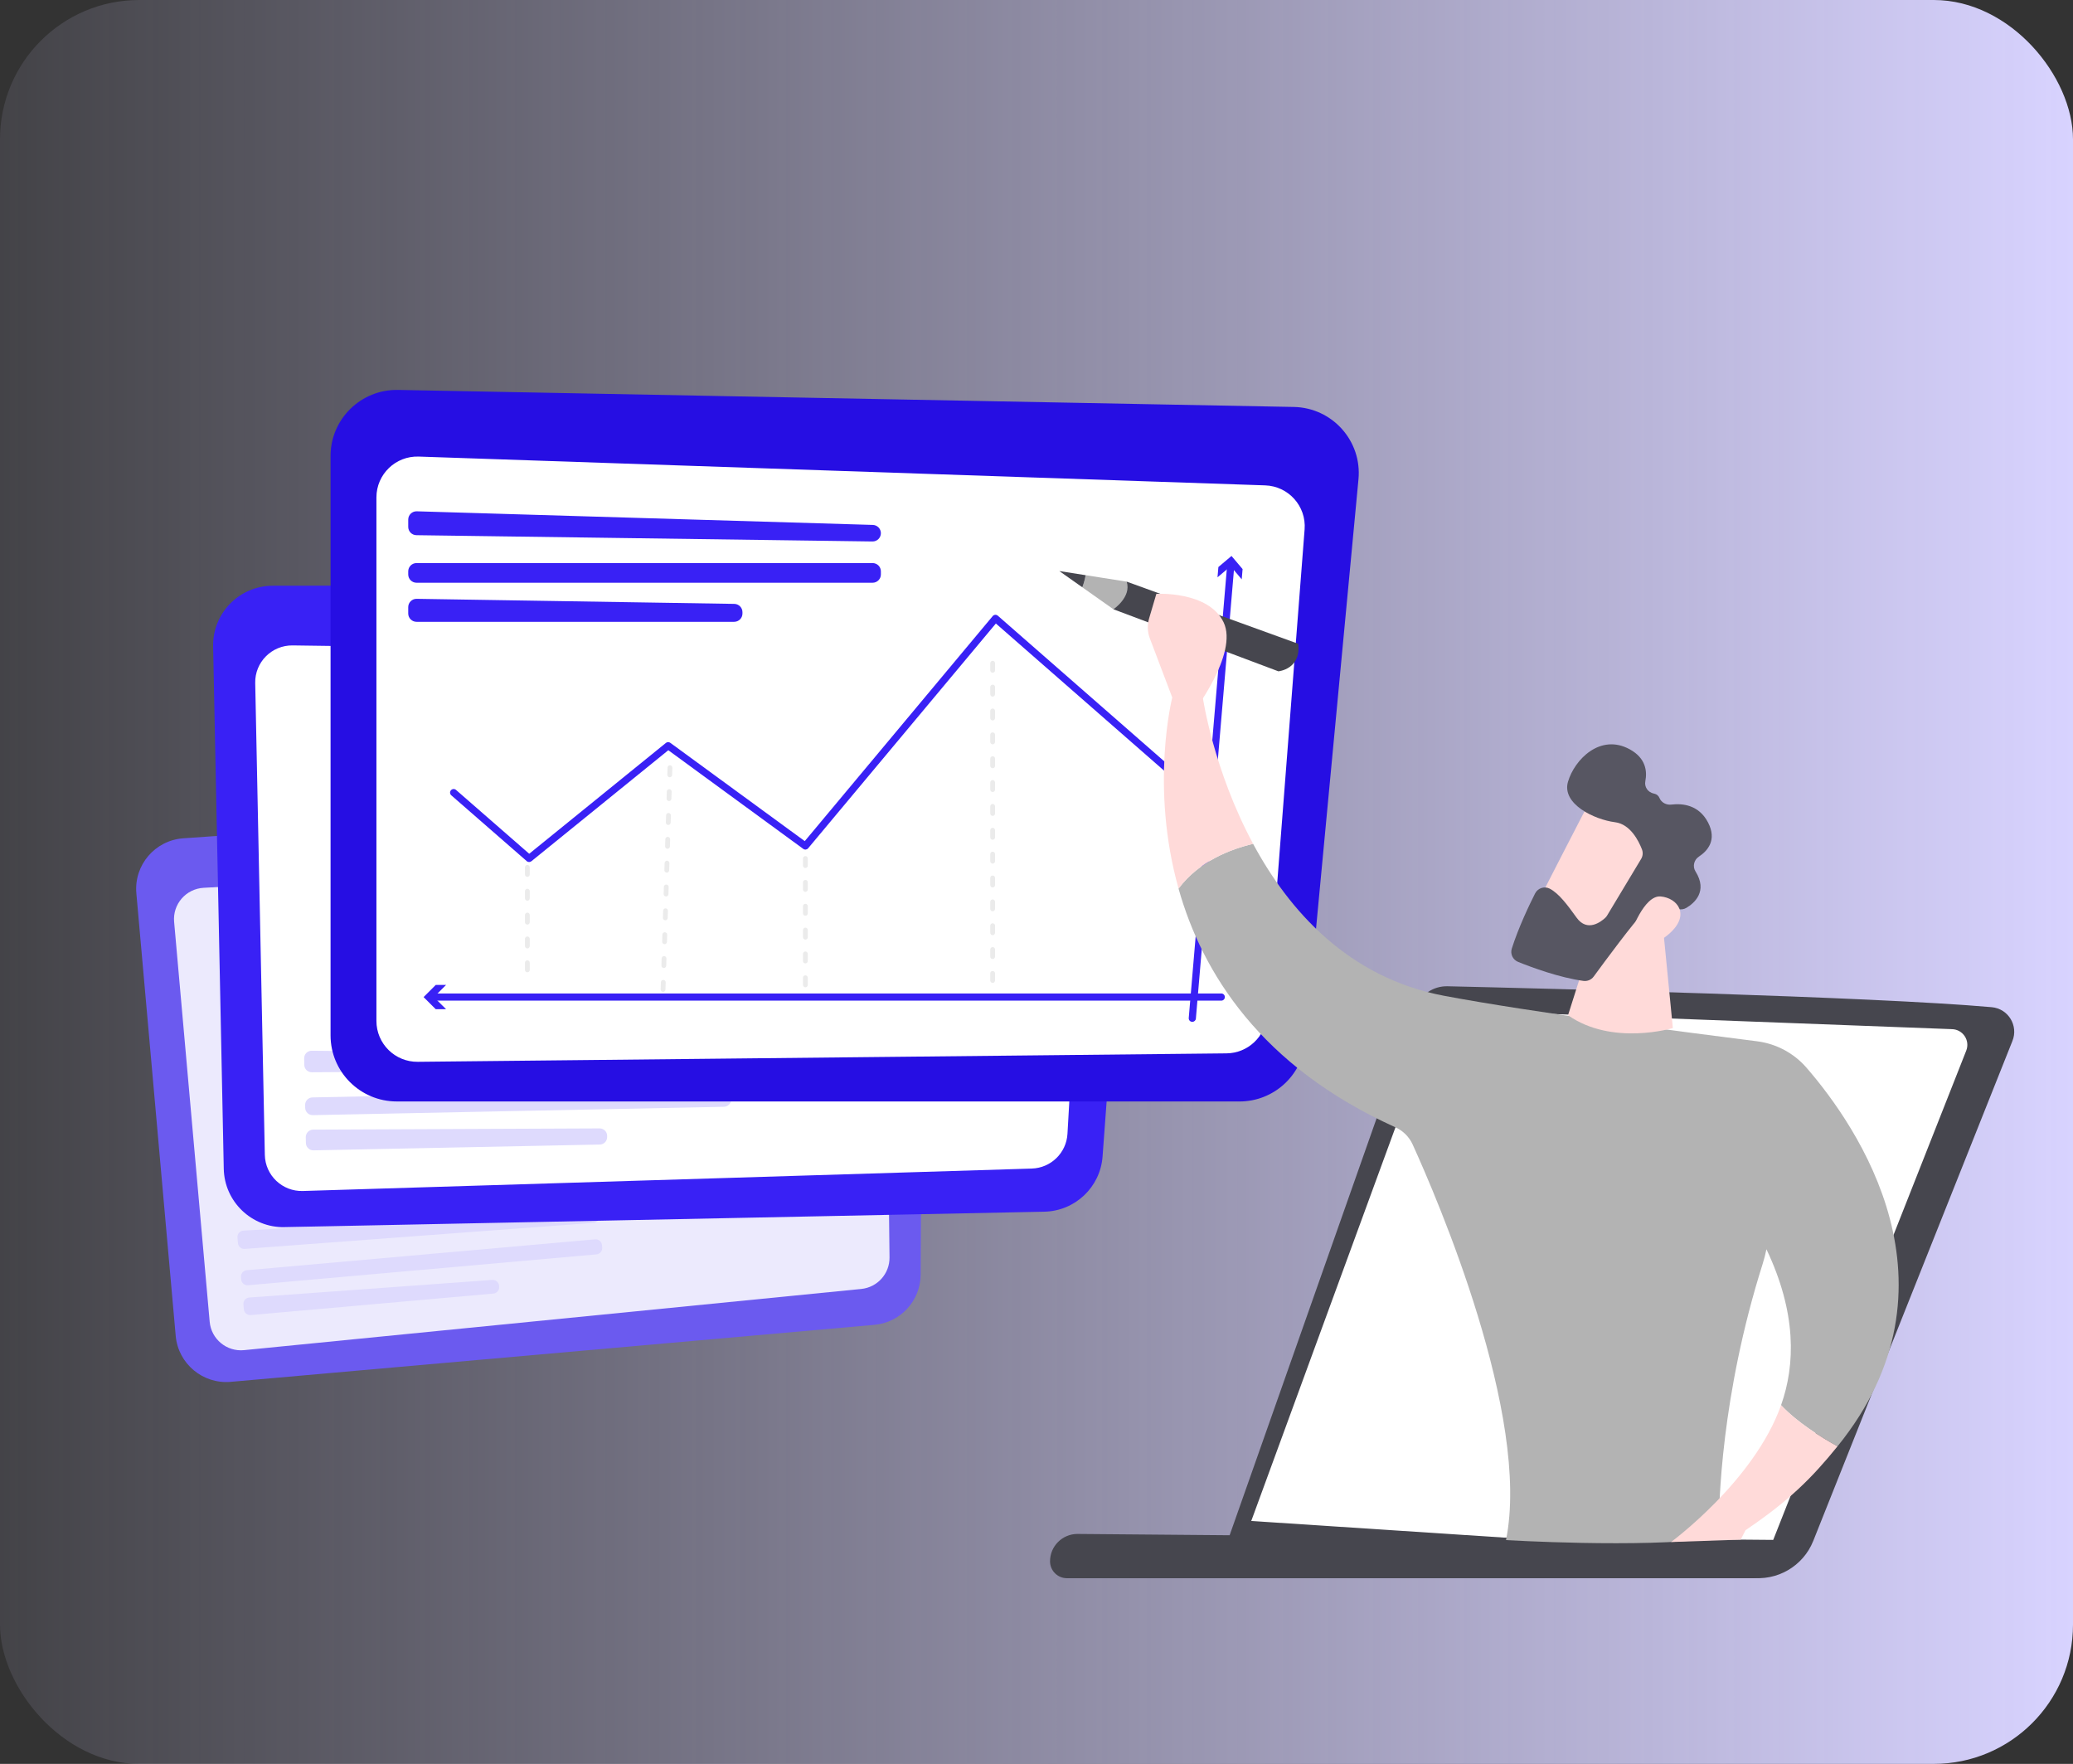 <svg xmlns="http://www.w3.org/2000/svg" fill="none" viewBox="0 0 670 570" height="570" width="670">
<rect x="0" y="0" width="670" height="570" fill="#333333" stroke="none"/>
<rect fill="url(#paint0_linear_3985_6685)" rx="45" height="570" width="670"></rect>
<path fill="#46464E" d="M650.405 336.429L586.054 497.934C582.78 506.155 574.283 511.061 565.507 509.801L396.751 498.019L457.533 325.623C459.151 321.374 463.276 318.607 467.83 318.71C497.418 319.391 605.181 322.043 643.731 325.472C649.082 325.948 652.44 331.469 650.405 336.429Z"></path>
<path fill="white" d="M571.196 502.472L635.493 339.514C636.792 336.224 634.412 332.65 630.867 332.571L471.949 326.55C467.854 326.394 464.109 328.841 462.612 332.65L404.409 491.503L571.196 502.472Z"></path>
<path fill="#46464E" d="M339.375 504.546C339.375 507.559 341.821 510 344.841 510H566.782C571.366 510 575.086 506.293 575.086 501.713L578.577 497.663L348.127 495.692C343.277 495.758 339.375 499.7 339.375 504.546Z"></path>
<path fill="#6B5AEF" d="M74.576 446.542L282.597 428.123C291.027 427.374 297.51 420.348 297.559 411.904L298.326 271.94C298.374 262.416 290.3 254.85 280.781 255.511L59.275 270.892C50.111 271.529 43.256 279.546 44.072 288.675L56.788 431.677C57.588 440.685 65.557 447.34 74.584 446.542H74.576Z"></path>
<path fill="white" d="M286.123 285.483L287.496 406.335C287.552 411.589 283.588 416.012 278.348 416.528L78.877 436.301C73.257 436.857 68.267 432.731 67.767 427.115L56.277 297.9C55.769 292.195 60.104 287.199 65.837 286.893L275.417 275.492C281.182 275.178 286.05 279.722 286.115 285.491L286.123 285.483Z" opacity="0.87"></path>
<path fill="#DEDAFD" d="M191.557 391.067L78.673 397.674C77.519 397.738 76.647 398.754 76.743 399.906L76.905 401.719C77.002 402.839 77.987 403.669 79.109 403.58L191.832 395.16C192.978 395.071 193.826 394.072 193.729 392.936C193.632 391.832 192.672 391.003 191.565 391.067H191.557Z"></path>
<path fill="#DEDAFD" d="M194.567 402.356L194.632 403.129C194.729 404.257 193.897 405.256 192.767 405.353L80.181 415.328C79.051 415.425 78.049 414.595 77.953 413.467L77.888 412.693C77.791 411.565 78.623 410.566 79.753 410.469L192.339 400.494C193.469 400.398 194.47 401.228 194.567 402.356Z"></path>
<path fill="#DEDAFD" d="M161.293 415.458L161.325 415.796C161.422 416.924 160.59 417.924 159.46 418.02L81.044 424.966C79.914 425.062 78.913 424.232 78.816 423.104L78.67 421.517C78.565 420.373 79.421 419.374 80.568 419.293L159.097 413.605C160.219 413.524 161.196 414.354 161.293 415.466V415.458Z"></path>
<path fill="#3921F5" d="M92.014 396.545L337.507 391.558C347.463 391.356 355.626 383.629 356.353 373.727L368.48 209.607C369.303 198.439 360.438 188.923 349.215 188.94L88.147 189.286C77.343 189.302 68.664 198.157 68.882 208.93L72.321 377.699C72.539 388.327 81.348 396.771 92.006 396.553L92.014 396.545Z"></path>
<path fill="white" d="M353.091 224.521L345.009 366.395C344.662 372.559 339.648 377.433 333.463 377.619L97.892 384.87C91.255 385.072 85.733 379.834 85.595 373.211L82.487 220.718C82.35 213.982 87.832 208.479 94.582 208.567L341.343 211.943C348.133 212.04 353.478 217.761 353.091 224.529V224.521Z"></path>
<path fill="#DEDAFD" d="M233.698 340.813L100.749 339.548C99.385 339.531 98.278 340.651 98.311 342.005L98.351 344.14C98.375 345.462 99.465 346.509 100.781 346.501L233.689 345.631C235.038 345.623 236.12 344.519 236.087 343.173C236.063 341.868 234.997 340.821 233.698 340.813Z"></path>
<path fill="#DEDAFD" d="M236.316 354.292L236.332 355.202C236.356 356.532 235.299 357.636 233.966 357.66L101.099 360.359C99.767 360.383 98.66 359.328 98.636 357.998L98.62 357.088C98.596 355.758 99.654 354.654 100.986 354.63L233.853 351.931C235.186 351.907 236.292 352.962 236.316 354.292Z"></path>
<path fill="#DEDAFD" d="M196.226 367V367.403C196.258 368.732 195.201 369.836 193.869 369.86L101.331 371.737C99.999 371.762 98.893 370.706 98.868 369.377L98.828 367.499C98.804 366.154 99.886 365.042 101.234 365.042L193.804 364.639C195.12 364.639 196.202 365.686 196.234 367H196.226Z"></path>
<path fill="#260EE3" d="M128.243 355.944H400.591C411.628 355.944 420.857 347.565 421.898 336.591L439.064 154.865C440.234 142.497 430.61 131.749 418.168 131.507L128.646 126.004C116.672 125.778 106.838 135.399 106.838 147.356V334.584C106.838 346.38 116.422 355.936 128.235 355.936L128.243 355.944Z"></path>
<path fill="white" d="M421.654 171.06L409.478 328.203C408.953 335.027 403.285 340.321 396.422 340.394L135.031 343.125C127.667 343.206 121.66 337.267 121.66 329.919V160.739C121.66 153.27 127.861 147.283 135.346 147.541L408.913 156.847C416.438 157.105 422.235 163.567 421.654 171.068V171.06Z"></path>
<path fill="#3921F5" d="M282.105 169.627L134.704 165.227C133.194 165.179 131.942 166.396 131.942 167.902V170.271C131.942 171.738 133.121 172.922 134.582 172.946L281.983 174.977C283.477 175.001 284.704 173.792 284.704 172.302C284.704 170.859 283.55 169.675 282.105 169.627Z"></path>
<path fill="#3921F5" d="M282.024 181.955H134.623C133.142 181.955 131.942 183.152 131.942 184.63V185.637C131.942 187.114 133.142 188.312 134.623 188.312H282.024C283.504 188.312 284.704 187.114 284.704 185.637V184.63C284.704 183.152 283.504 181.955 282.024 181.955Z"></path>
<path fill="#3921F5" d="M239.966 197.82V198.263C239.966 199.738 238.763 200.938 237.285 200.938H134.623C133.145 200.938 131.942 199.738 131.942 198.263V196.184C131.942 194.694 133.169 193.485 134.663 193.509L237.326 195.145C238.787 195.169 239.966 196.362 239.966 197.82Z"></path>
<path fill="#3921F5" d="M171.019 278.562C171.277 278.562 171.536 278.473 171.754 278.304L216 242.433L259.616 274.316C260.109 274.678 260.795 274.59 261.191 274.122L321.868 201.485C328.771 207.52 373.469 246.639 379.42 251.828C379.904 252.247 380.631 252.198 381.051 251.715C381.471 251.232 381.422 250.506 380.938 250.087C374.487 244.455 322.497 198.964 322.497 198.964C322.263 198.754 321.957 198.657 321.642 198.681C321.327 198.706 321.044 198.851 320.842 199.092L260.101 271.81L216.638 240.04C216.21 239.726 215.628 239.742 215.225 240.072L171.043 275.895L147.386 255.26C146.902 254.841 146.175 254.89 145.747 255.373C145.327 255.856 145.376 256.582 145.86 257.009L170.252 278.28C170.47 278.473 170.744 278.562 171.011 278.562H171.019Z"></path>
<path fill="#EBEBEB" d="M320.052 316.85V314.538C320.052 314.111 320.4 313.764 320.827 313.764C321.255 313.764 321.603 314.111 321.603 314.538V316.85C321.603 317.277 321.255 317.624 320.827 317.624C320.4 317.624 320.052 317.277 320.052 316.85ZM320.052 309.139V306.827C320.052 306.4 320.4 306.053 320.827 306.053C321.255 306.053 321.603 306.4 321.603 306.827V309.139C321.603 309.566 321.255 309.913 320.827 309.913C320.4 309.913 320.052 309.566 320.052 309.139ZM320.052 301.436V299.124C320.052 298.697 320.4 298.35 320.827 298.35C321.255 298.35 321.603 298.697 321.603 299.124V301.436C321.603 301.863 321.255 302.21 320.827 302.21C320.4 302.21 320.052 301.863 320.052 301.436ZM320.052 293.726V291.413C320.052 290.986 320.4 290.64 320.827 290.64C321.255 290.64 321.603 290.986 321.603 291.413V293.726C321.603 294.153 321.255 294.499 320.827 294.499C320.4 294.499 320.052 294.153 320.052 293.726ZM320.052 286.015V283.702C320.052 283.275 320.4 282.929 320.827 282.929C321.255 282.929 321.603 283.275 321.603 283.702V286.015C321.603 286.442 321.255 286.788 320.827 286.788C320.4 286.788 320.052 286.442 320.052 286.015ZM320.052 278.304V275.991C320.052 275.564 320.4 275.218 320.827 275.218C321.255 275.218 321.603 275.564 321.603 275.991V278.304C321.603 278.731 321.255 279.077 320.827 279.077C320.4 279.077 320.052 278.731 320.052 278.304ZM320.052 270.593V268.28C320.052 267.853 320.4 267.507 320.827 267.507C321.255 267.507 321.603 267.853 321.603 268.28V270.593C321.603 271.02 321.255 271.366 320.827 271.366C320.4 271.366 320.052 271.02 320.052 270.593ZM320.052 262.882V260.57C320.052 260.143 320.4 259.796 320.827 259.796C321.255 259.796 321.603 260.143 321.603 260.57V262.882C321.603 263.309 321.255 263.656 320.827 263.656C320.4 263.656 320.052 263.309 320.052 262.882ZM320.052 255.171V252.859C320.052 252.432 320.4 252.085 320.827 252.085C321.255 252.085 321.603 252.432 321.603 252.859V255.171C321.603 255.598 321.255 255.945 320.827 255.945C320.4 255.945 320.052 255.598 320.052 255.171ZM320.052 247.468V245.156C320.052 244.729 320.4 244.382 320.827 244.382C321.255 244.382 321.603 244.729 321.603 245.156V247.468C321.603 247.895 321.255 248.242 320.827 248.242C320.4 248.242 320.052 247.895 320.052 247.468ZM320.052 239.757V237.445C320.052 237.018 320.4 236.671 320.827 236.671C321.255 236.671 321.603 237.018 321.603 237.445V239.757C321.603 240.184 321.255 240.531 320.827 240.531C320.4 240.531 320.052 240.184 320.052 239.757ZM320.052 232.047V229.734C320.052 229.307 320.4 228.961 320.827 228.961C321.255 228.961 321.603 229.307 321.603 229.734V232.047C321.603 232.474 321.255 232.82 320.827 232.82C320.4 232.82 320.052 232.474 320.052 232.047ZM320.052 224.336V222.023C320.052 221.596 320.4 221.25 320.827 221.25C321.255 221.25 321.603 221.596 321.603 222.023V224.336C321.603 224.763 321.255 225.109 320.827 225.109C320.4 225.109 320.052 224.763 320.052 224.336ZM320.052 216.625V214.312C320.052 213.885 320.4 213.539 320.827 213.539C321.255 213.539 321.603 213.885 321.603 214.312V216.625C321.603 217.052 321.255 217.398 320.827 217.398C320.4 217.398 320.052 217.052 320.052 216.625Z"></path>
<path fill="#EBEBEB" d="M259.529 318.269V315.956C259.529 315.529 259.876 315.183 260.304 315.183C260.732 315.183 261.079 315.529 261.079 315.956V318.269C261.079 318.696 260.732 319.042 260.304 319.042C259.876 319.042 259.529 318.696 259.529 318.269ZM259.529 310.558V308.245C259.529 307.818 259.876 307.472 260.304 307.472C260.732 307.472 261.079 307.818 261.079 308.245V310.558C261.079 310.985 260.732 311.331 260.304 311.331C259.876 311.331 259.529 310.985 259.529 310.558ZM259.529 302.855V300.543C259.529 300.115 259.876 299.769 260.304 299.769C260.732 299.769 261.079 300.115 261.079 300.543V302.855C261.079 303.282 260.732 303.628 260.304 303.628C259.876 303.628 259.529 303.282 259.529 302.855ZM259.529 295.144V292.832C259.529 292.405 259.876 292.058 260.304 292.058C260.732 292.058 261.079 292.405 261.079 292.832V295.144C261.079 295.571 260.732 295.918 260.304 295.918C259.876 295.918 259.529 295.571 259.529 295.144ZM259.529 287.433V285.121C259.529 284.694 259.876 284.347 260.304 284.347C260.732 284.347 261.079 284.694 261.079 285.121V287.433C261.079 287.86 260.732 288.207 260.304 288.207C259.876 288.207 259.529 287.86 259.529 287.433ZM259.529 279.722V277.41C259.529 276.983 259.876 276.636 260.304 276.636C260.732 276.636 261.079 276.983 261.079 277.41V279.722C261.079 280.149 260.732 280.496 260.304 280.496C259.876 280.496 259.529 280.149 259.529 279.722Z"></path>
<path fill="#EBEBEB" d="M214.282 320.525C213.854 320.509 213.523 320.154 213.531 319.727L213.604 317.415C213.62 316.988 213.951 316.633 214.403 316.665C214.831 316.681 215.162 317.036 215.154 317.463L215.081 319.775C215.065 320.194 214.726 320.525 214.306 320.525C214.306 320.525 214.29 320.525 214.282 320.525ZM214.524 312.814C214.096 312.798 213.765 312.443 213.773 312.016L213.846 309.704C213.862 309.277 214.217 308.938 214.645 308.954C215.073 308.97 215.404 309.325 215.396 309.752L215.324 312.064C215.307 312.483 214.968 312.814 214.548 312.814C214.548 312.814 214.532 312.814 214.524 312.814ZM214.767 305.111C214.339 305.095 214.008 304.74 214.016 304.313L214.088 302.001C214.104 301.574 214.46 301.235 214.888 301.252C215.315 301.268 215.647 301.622 215.638 302.049L215.566 304.362C215.55 304.781 215.211 305.111 214.791 305.111C214.791 305.111 214.775 305.111 214.767 305.111ZM215.001 297.4C214.573 297.384 214.242 297.029 214.25 296.602L214.322 294.29C214.339 293.863 214.678 293.516 215.122 293.541C215.55 293.557 215.881 293.911 215.873 294.338L215.8 296.651C215.784 297.07 215.445 297.4 215.025 297.4C215.025 297.4 215.009 297.4 215.001 297.4ZM215.243 289.697C214.815 289.681 214.484 289.327 214.492 288.9L214.565 286.587C214.581 286.16 214.92 285.814 215.364 285.838C215.792 285.854 216.123 286.208 216.115 286.635L216.042 288.948C216.026 289.367 215.687 289.697 215.267 289.697C215.267 289.697 215.251 289.697 215.243 289.697ZM215.485 281.994C215.057 281.978 214.726 281.624 214.734 281.197L214.807 278.884C214.823 278.457 215.186 278.103 215.606 278.135C216.034 278.151 216.365 278.506 216.357 278.933L216.284 281.245C216.268 281.664 215.929 281.994 215.509 281.994C215.509 281.994 215.493 281.994 215.485 281.994ZM215.719 274.284C215.291 274.267 214.96 273.913 214.968 273.486L215.041 271.173C215.057 270.746 215.42 270.408 215.84 270.424C216.268 270.44 216.599 270.795 216.591 271.222L216.519 273.534C216.502 273.953 216.163 274.284 215.743 274.284C215.743 274.284 215.727 274.284 215.719 274.284ZM215.961 266.581C215.534 266.565 215.202 266.21 215.211 265.783L215.283 263.471C215.299 263.044 215.647 262.697 216.083 262.721C216.511 262.737 216.842 263.092 216.833 263.519L216.761 265.831C216.745 266.25 216.406 266.581 215.986 266.581C215.986 266.581 215.97 266.581 215.961 266.581ZM216.204 258.87C215.776 258.854 215.445 258.499 215.453 258.072L215.525 255.76C215.542 255.333 215.873 254.986 216.325 255.01C216.753 255.027 217.084 255.381 217.076 255.808L217.003 258.121C216.987 258.54 216.648 258.87 216.228 258.87C216.228 258.87 216.212 258.87 216.204 258.87ZM216.438 251.167C216.01 251.151 215.679 250.796 215.687 250.369L215.76 248.057C215.776 247.63 216.107 247.275 216.559 247.308C216.987 247.324 217.318 247.678 217.31 248.105L217.237 250.418C217.221 250.837 216.882 251.167 216.462 251.167C216.462 251.167 216.446 251.167 216.438 251.167Z"></path>
<path fill="#EBEBEB" d="M169.671 313.417V311.104C169.671 310.677 170.018 310.331 170.446 310.331C170.874 310.331 171.221 310.677 171.221 311.104V313.417C171.221 313.844 170.874 314.19 170.446 314.19C170.018 314.19 169.671 313.844 169.671 313.417ZM169.671 305.714V303.402C169.671 302.974 170.018 302.628 170.446 302.628C170.874 302.628 171.221 302.974 171.221 303.402V305.714C171.221 306.141 170.874 306.487 170.446 306.487C170.018 306.487 169.671 306.141 169.671 305.714ZM169.671 298.003V295.691C169.671 295.264 170.018 294.917 170.446 294.917C170.874 294.917 171.221 295.264 171.221 295.691V298.003C171.221 298.43 170.874 298.777 170.446 298.777C170.018 298.777 169.671 298.43 169.671 298.003ZM169.671 290.292V287.98C169.671 287.553 170.018 287.206 170.446 287.206C170.874 287.206 171.221 287.553 171.221 287.98V290.292C171.221 290.719 170.874 291.066 170.446 291.066C170.018 291.066 169.671 290.719 169.671 290.292ZM169.671 282.581V280.269C169.671 279.842 170.018 279.495 170.446 279.495C170.874 279.495 171.221 279.842 171.221 280.269V282.581C171.221 283.008 170.874 283.355 170.446 283.355C170.018 283.355 169.671 283.008 169.671 282.581Z"></path>
<path fill="#3921F5" d="M385.359 330.21C385.957 330.21 386.465 329.751 386.514 329.154L398.964 182.39C399.021 181.753 398.544 181.197 397.906 181.141C397.261 181.084 396.711 181.56 396.655 182.196L384.205 328.961C384.148 329.597 384.625 330.153 385.262 330.21C385.295 330.21 385.327 330.21 385.359 330.21Z"></path>
<path fill="#3921F5" d="M401.327 187.216L397.75 182.978L393.503 186.556L393.786 183.236L398.024 179.658L401.609 183.897L401.327 187.216Z"></path>
<path fill="#3921F5" d="M139.557 323.36H394.715C395.353 323.36 395.877 322.844 395.877 322.2C395.877 321.555 395.361 321.04 394.715 321.04H139.557C138.919 321.04 138.394 321.555 138.394 322.2C138.394 322.844 138.911 323.36 139.557 323.36Z"></path>
<path fill="#3921F5" d="M144.173 326.124L140.241 322.208L144.173 318.284H140.83L136.906 322.208L140.83 326.124H144.173Z"></path>
<path fill="#46464E" d="M419.6 208.042L364.145 187.954L359.869 196.886L413.174 216.932C413.174 216.932 420.585 216.275 419.6 208.042Z"></path>
<path fill="#B3B3B3" d="M364.147 187.955C365.777 192.897 359.871 196.887 359.871 196.887L349.815 189.787C350.352 188.376 350.685 187.051 350.878 185.869L364.147 187.955Z"></path>
<path fill="#46464E" d="M350.876 185.869C350.683 187.05 350.351 188.376 349.813 189.786L342.378 184.537L350.87 185.869H350.876Z"></path>
<path fill="#B3B3B3" d="M405.009 272.693C416.532 294.101 435.665 315.943 466.793 321.801C495.529 327.207 547.137 333.885 567.87 336.489C574.085 337.272 579.78 340.316 583.881 345.041C600.164 363.827 636.026 415.406 593.889 467.383C588.501 464.4 580.843 459.614 575.643 454.075C580.3 440.973 580.68 424.23 570.92 403.696C570.588 405.323 570.171 406.932 569.67 408.517C556.214 451.05 555.495 486.446 555.526 494.607C555.526 495.716 554.934 496.976 553.834 497.126C530.528 500.29 486.747 497.681 486.747 497.681C494.828 457.577 464.413 387.067 456.562 369.818C455.439 367.353 453.452 365.394 450.975 364.273C407.485 344.619 388.575 314.388 380.905 287.146C387.542 278.256 397.828 274.375 404.996 272.693H405.009Z"></path>
<path fill="#FFDAD9" d="M380.919 287.147C371.618 254.119 378.854 225.497 378.854 225.497H388.77C388.77 225.497 392.165 248.821 405.017 272.694C397.842 274.376 387.556 278.257 380.925 287.147H380.919Z"></path>
<path fill="#FFDAD9" d="M385.276 230.763C385.276 230.763 400.374 211.248 395.464 201.081C390.56 190.913 373.74 191.901 373.74 191.901L371.385 199.869C370.763 201.966 370.847 204.209 371.62 206.252L380.909 230.763H385.27H385.276Z"></path>
<path fill="#FFDAD9" d="M537.261 297.428L540.673 332.222C540.673 332.222 521.057 338.116 506.792 328.075L516.823 296.452L537.261 297.428Z"></path>
<path fill="#FFDAD9" d="M514.504 257.771C514.033 258.217 494.58 296.332 494.58 296.332L516.624 306.952L540.438 273.556C540.438 273.556 522.404 250.346 514.498 257.771H514.504Z"></path>
<path fill="#575662" d="M530.684 274.484C531.076 275.496 530.98 276.629 530.418 277.564L519.42 295.855C519.251 296.133 519.052 296.386 518.816 296.603C517.505 297.82 513.03 301.352 509.564 296.543C506.61 292.438 503.844 288.707 500.879 287.171C499.145 286.273 497.013 286.99 496.138 288.732C494.326 292.312 490.817 299.616 488.612 306.547C488.063 308.283 488.957 310.145 490.648 310.833C495.111 312.635 503.935 315.901 511.762 316.98C513.048 317.155 514.323 316.618 515.09 315.57C518.46 310.965 527.954 298.098 531.191 294.873C534.199 291.878 539.755 293.011 542.262 293.728C543.21 293.999 544.224 293.867 545.07 293.36C547.613 291.835 552.04 288.032 547.987 281.596C546.978 279.992 547.492 277.865 549.074 276.822C551.913 274.96 554.987 271.464 552.058 265.805C549.092 260.079 543.79 259.561 540.178 260.001C538.583 260.194 536.959 259.362 536.349 257.873C536.077 257.21 535.54 256.65 534.537 256.445C532.647 256.059 531.402 254.336 531.777 252.443C532.411 249.201 531.934 244.988 526.746 242.143C517.234 236.924 508.899 245.428 506.785 252.606C504.665 259.784 515.301 264.859 521.993 265.702C526.909 266.323 529.603 271.675 530.684 274.472V274.484Z"></path>
<path fill="#FFDAD9" d="M527.066 301.588C527.066 301.588 531.294 289.238 536.711 289.69C542.122 290.142 546.386 295.525 539.676 301.576C531.33 309.103 527.066 301.588 527.066 301.588Z"></path>
<path fill="#FFDAD9" d="M575.645 454.076C580.845 459.615 588.503 464.4 593.89 467.384C585.846 477.31 578.562 484.76 564.152 494.487L562.611 497.531L540.084 498.302C540.084 498.302 566.924 478.63 575.651 454.076H575.645Z"></path>
<defs>
<linearGradient gradientUnits="userSpaceOnUse" y2="268.5" x2="0" y1="268.5" x1="670" id="paint0_linear_3985_6685">
<stop stop-color="#D8D3FF"></stop>
<stop stop-opacity="0.1" stop-color="#D8D3FF" offset="1"></stop>
</linearGradient>
</defs>
</svg>
